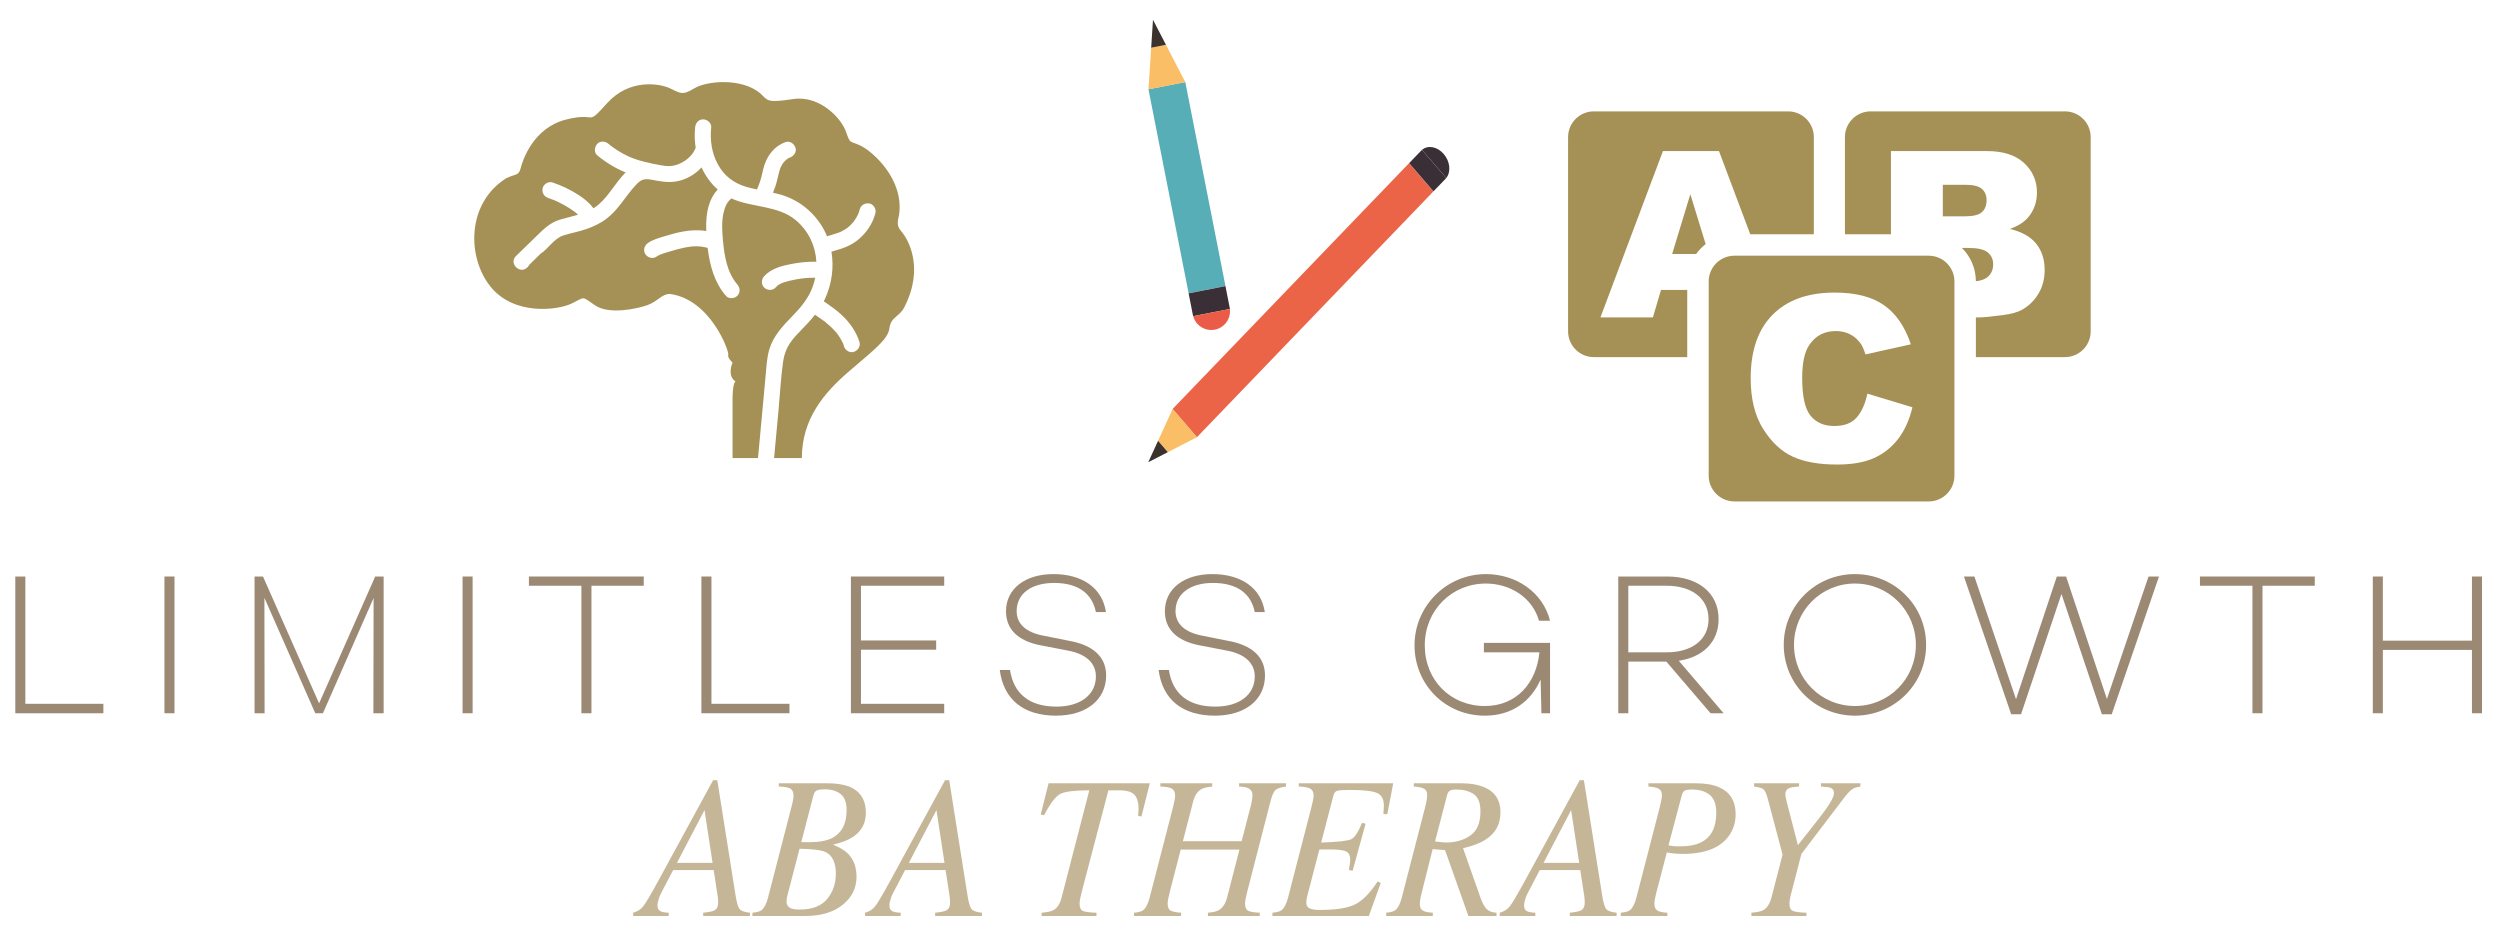 <?xml version="1.0" encoding="UTF-8"?>
<svg id="Layer_1" data-name="Layer 1" xmlns="http://www.w3.org/2000/svg" viewBox="0 0 5108.04 1913.14">
  <defs>
    <style>
      .cls-1 {
        fill: #9c8974;
      }

      .cls-1, .cls-2, .cls-3, .cls-4, .cls-5, .cls-6, .cls-7, .cls-8, .cls-9, .cls-10 {
        stroke-width: 0px;
      }

      .cls-2 {
        fill: #3b2f37;
      }

      .cls-3 {
        fill: #a59156;
      }

      .cls-4 {
        fill: none;
      }

      .cls-5 {
        fill: #3b322e;
      }

      .cls-6 {
        fill: #eb6448;
      }

      .cls-7 {
        fill: #fabe66;
      }

      .cls-8 {
        fill: #c5b698;
      }

      .cls-9 {
        fill: #57aeb7;
      }

      .cls-10 {
        fill: #eb5c48;
      }
    </style>
  </defs>
  <path class="cls-1" d="m211.23,1438.02v19.31H31.26v-279.4h20.54v260.09h159.42Z"/>
  <path class="cls-1" d="m356.53,1177.93v279.4h-20.54v-279.4h20.54Z"/>
  <polygon class="cls-1" points="783.87 1457.33 762.92 1457.33 763.33 1221.89 659.79 1457.33 644.17 1457.33 540.22 1221.48 540.63 1457.33 520.09 1457.33 520.09 1177.93 537.35 1177.93 651.98 1437.11 766.62 1177.93 783.87 1177.93 783.87 1457.33"/>
  <path class="cls-1" d="m965.65,1177.93v279.4h-20.54v-279.4h20.54Z"/>
  <path class="cls-1" d="m1315.31,1196.83h-106.83v260.5h-20.54v-260.5h-107.24v-18.9h234.61v18.9Z"/>
  <path class="cls-1" d="m1613.06,1438.02v19.31h-179.96v-279.4h20.54v260.09h159.42Z"/>
  <path class="cls-1" d="m1759.14,1196.83v111.76h153.67v18.9h-153.67v110.53h170.1v19.31h-190.65v-279.4h190.65v18.9h-170.1Z"/>
  <path class="cls-1" d="m2259.68,1250.65h-20.54c-7.4-36.98-34.92-59.58-85.46-59.58-46.02,0-76.42,21.78-76.42,57.52,0,26.71,19.72,43.97,56.29,50.54l51.36,10.27c48.07,8.63,75.19,32.46,75.19,70.67,0,50.13-41.09,82.18-102.31,82.18-66.56,0-107.24-32.87-115.05-93.27h20.96c7.39,48.07,39.03,74.78,94.91,74.78,48.48,0,80.53-23.83,80.53-61.63,0-26.71-19.31-46.02-57.93-53l-55.47-10.68c-46.43-9.04-70.26-33.28-70.26-69.44,0-46.02,39.03-76.01,96.97-76.01s99.84,27.53,107.24,77.66Z"/>
  <path class="cls-1" d="m2584.28,1250.65h-20.54c-7.4-36.98-34.92-59.58-85.46-59.58-46.02,0-76.42,21.78-76.42,57.52,0,26.71,19.72,43.97,56.29,50.54l51.36,10.27c48.07,8.63,75.19,32.46,75.19,70.67,0,50.13-41.09,82.18-102.31,82.18-66.56,0-107.24-32.87-115.05-93.27h20.96c7.39,48.07,39.03,74.78,94.91,74.78,48.48,0,80.53-23.83,80.53-61.63,0-26.71-19.31-46.02-57.93-53l-55.47-10.68c-46.43-9.04-70.26-33.28-70.26-69.44,0-46.02,39.03-76.01,96.97-76.01s99.84,27.53,107.24,77.66Z"/>
  <path class="cls-1" d="m3031.93,1313.52h135.18v143.81h-17.67l-1.64-69.03c-19.31,44.37-58.34,73.96-113.81,73.96-81.76,0-143.81-64.1-143.81-143.81s64.92-145.45,145.86-145.45c61.22,0,116.28,36.57,131.07,95.32h-22.6c-13.56-47.66-59.16-76.01-108.47-76.01-69.85,0-124.91,54.65-124.91,126.14s52.59,124.09,122.85,124.09c64.92,0,105.6-47.66,111.35-109.71h-113.4v-19.31Z"/>
  <path class="cls-1" d="m3404.65,1351.73h-77.66v105.6h-20.54v-279.4h99.85c62.45,0,105.18,32.87,105.18,87.11,0,46.84-32.05,77.66-81.36,85.05l91.63,107.24h-26.71l-90.39-105.6Zm-77.66-18.9h78.48c50.54,0,85.46-25.06,85.46-67.8s-34.93-68.2-85.46-68.2h-78.48v136Z"/>
  <path class="cls-1" d="m3935.48,1317.63c0,80.53-64.91,144.63-145.45,144.63s-145.45-64.1-145.45-144.63,64.92-144.63,145.45-144.63,145.45,64.1,145.45,144.63Zm-20.95,0c0-69.44-55.06-125.32-124.5-125.32s-124.49,55.88-124.49,125.32,55.05,124.91,124.49,124.91,124.5-55.47,124.5-124.91Z"/>
  <path class="cls-1" d="m4411.29,1177.93l-96.56,281.45h-20.13l-82.59-245.71-82.59,245.71h-20.13l-96.56-281.45h21.37l85.05,250.64,83.4-250.64h18.9l83.41,250.23,85.05-250.23h21.36Z"/>
  <path class="cls-1" d="m4729.59,1196.83h-106.83v260.5h-20.54v-260.5h-107.24v-18.9h234.61v18.9Z"/>
  <path class="cls-1" d="m5071.26,1177.93v279.4h-20.54v-129.43h-182.02v129.43h-20.54v-279.4h20.54v131.07h182.02v-131.07h20.54Z"/>
  <g>
    <path class="cls-8" d="m1293.62,1864.88c8.59-2.3,15.37-6.56,20.36-12.79,4.99-6.22,14.93-22.94,29.83-50.14l113.26-207.86h8.52l37.31,235.26c2.4,15.16,5.24,24.6,8.52,28.32,3.28,3.72,10.29,6.12,21.02,7.21v6.7h-95.64v-6.7c11.49-1.22,18.94-2.71,22.35-4.47,5.43-2.71,8.14-7.98,8.14-15.83,0-2.03-.06-4.19-.19-6.5-.13-2.3-.32-4.26-.57-5.89l-8.32-54.4h-82.82l-24.39,46.69c-1.64,3.11-3.09,6.43-4.36,9.95-2.15,6.23-3.22,11.44-3.22,15.63,0,5.28,1.67,9,5.02,11.16,3.34,2.17,9.31,3.38,17.9,3.65v6.7h-72.73v-6.7Zm162.33-101.9l-16.49-107.79-56.32,107.79h72.81Z"/>
    <path class="cls-8" d="m1537.36,1864.88c9.09-.81,15.34-2.57,18.75-5.28,5.3-4.06,9.66-12.52,13.07-25.37l47.53-183.91c1.19-4.6,2.1-8.18,2.73-10.75,1.26-6.22,1.89-10.83,1.89-13.8,0-7.04-2.12-11.84-6.34-14.41-4.23-2.57-12.16-3.99-23.77-4.26v-6.7h100.16c17.04,0,32.06,2.37,45.06,7.1,21.84,9.88,32.76,27.61,32.76,53.18,0,21.25-8.9,37.76-26.7,49.53-9.72,6.36-23.23,11.57-40.53,15.63,13.38,5.41,23.42,11.37,30.11,17.86,11.99,11.77,17.99,27.74,17.99,47.9,0,22.73-9.41,41.75-28.22,57.04-18.81,15.29-44.57,22.94-77.27,22.94h-107.2v-6.7Zm152.66-28.01c11.87-14.34,17.81-31.6,17.81-51.76,0-22.46-6.94-37.15-20.8-44.05-8.8-4.19-26.59-6.5-53.36-6.9l-24.52,94.19c-.63,2.3-1.14,4.57-1.52,6.8s-.57,4.3-.57,6.19c0,7.44,3.22,12.38,9.66,14.82,3.66,1.49,9.41,2.23,17.24,2.23,25.5,0,44.19-7.17,56.06-21.52Zm-35.82-116.11c20.01,0,35.62-2.98,46.82-8.93,19.18-10.28,28.78-29.09,28.78-56.43,0-15.56-4.07-26.56-12.2-32.99-8.13-6.43-18.82-9.64-32.07-9.64-8.45,0-14.16.85-17.13,2.54-2.97,1.69-5.01,4.7-6.15,9.03l-25.05,96.22,16.99.2Z"/>
    <path class="cls-8" d="m1767.49,1864.88c8.59-2.3,15.37-6.56,20.36-12.79,4.99-6.22,14.93-22.94,29.83-50.14l113.26-207.86h8.52l37.31,235.26c2.4,15.16,5.24,24.6,8.52,28.32,3.28,3.72,10.29,6.12,21.02,7.21v6.7h-95.64v-6.7c11.49-1.22,18.94-2.71,22.35-4.47,5.43-2.71,8.14-7.98,8.14-15.83,0-2.03-.06-4.19-.19-6.5-.13-2.3-.32-4.26-.57-5.89l-8.32-54.4h-82.82l-24.39,46.69c-1.64,3.11-3.09,6.43-4.36,9.95-2.15,6.23-3.22,11.44-3.22,15.63,0,5.28,1.67,9,5.02,11.16,3.34,2.17,9.31,3.38,17.9,3.65v6.7h-72.73v-6.7Zm162.33-101.9l-16.49-107.79-56.32,107.79h72.81Z"/>
    <path class="cls-8" d="m2128.28,1864.88c11.49-.95,19.57-2.71,24.24-5.28,7.83-4.47,13.32-12.92,16.48-25.37l56.7-219.43c-29.76,0-49.43,2.4-59.01,7.21-9.58,4.8-20.74,19.39-33.48,43.74l-6.82-1.42,16.1-63.94h206.82l-17.05,67.8-6.82-1.01.95-14.41c0-12.72-2.69-22.23-8.07-28.52-5.38-6.29-16.04-9.44-31.98-9.44h-21.63l-54.35,206.84c-1.26,4.47-2.21,8.46-2.83,11.98-1.14,5.28-1.7,9.47-1.7,12.59,0,8.12,2.33,13.16,7,15.12,4.67,1.96,13.82,3.15,27.46,3.55v6.7h-112.01v-6.7Z"/>
    <path class="cls-8" d="m2317.1,1864.88c9.09-.81,15.34-2.57,18.75-5.28,5.3-4.06,9.66-12.52,13.07-25.37l47.53-183.91c1.77-7.44,2.97-12.69,3.6-15.73.63-3.04.95-6.06.95-9.03,0-6.77-2.18-11.47-6.53-14.11-4.36-2.64-12.22-4.09-23.58-4.36v-6.7h105.95v6.7c-10.48.95-17.99,2.77-22.54,5.48-7.83,4.6-13.32,12.99-16.48,25.17l-20.93,80.99h120.03l19.04-73.68c1.26-5.28,2.08-9.47,2.46-12.59.38-3.11.57-5.82.57-8.12,0-6.63-3.09-11.37-9.28-14.21-4.17-1.76-10.17-2.77-17.99-3.04v-6.7h95.87v6.7c-10.23,1.35-17.27,3.62-21.12,6.8-3.85,3.18-7.42,11.13-10.7,23.85l-47.33,183.91-3.6,15.83c-.25,1.49-.47,2.91-.66,4.26-.19,1.35-.28,2.71-.28,4.06,0,7.85,2.18,12.89,6.53,15.12,4.36,2.23,12.22,3.55,23.58,3.96v6.7h-105.95v-6.7c10.23-.81,17.67-2.57,22.35-5.28,7.83-4.6,13.38-13.06,16.67-25.37l25.39-98.25h-120.04l-22.13,85.66-3.6,15.83c-.25,1.49-.47,2.91-.66,4.26-.19,1.35-.28,2.71-.28,4.06,0,7.58,1.99,12.48,5.97,14.72,3.98,2.23,11.14,3.69,21.5,4.36v6.7h-96.11v-6.7Z"/>
    <path class="cls-8" d="m2599.87,1864.88c9.09-.81,15.34-2.57,18.75-5.28,5.3-4.06,9.66-12.52,13.07-25.37l47.52-183.91c1.52-6.09,2.68-11.13,3.5-15.12.82-3.99,1.23-7.41,1.23-10.25,0-6.5-2.31-11.03-6.91-13.6-4.61-2.57-12.41-3.99-23.39-4.26v-6.7h193.02l-12.12,63.33-7.95-.61c.38-4.06.63-7.95.76-11.67.13-3.72.19-5.11.19-4.16.25-13.67-4.27-22.63-13.55-26.9-9.28-4.26-28.38-6.39-57.31-6.39-13.27,0-21.6.67-25.01,1.99-3.41,1.33-5.75,4.25-7.01,8.76l-25.21,96.83c34.09-1.22,54.58-3.52,61.5-6.9,6.92-3.38,14.28-14.55,22.08-33.49l7.2,1.83-26.52,96.22-7.58-1.83c1.26-8.12,2.02-13.06,2.27-14.82.25-1.76.38-3.72.38-5.89,0-8.8-2.93-14.51-8.77-17.15-5.85-2.64-16.56-3.96-32.15-3.96h-22.06l-24.15,92.76c-.76,2.84-1.36,5.48-1.8,7.92-.45,2.44-.66,4.94-.66,7.51,0,4.33,1.07,7.58,3.22,9.75,3.91,3.79,11.61,5.68,23.11,5.68,34.72,0,59.57-3.99,74.53-11.98,14.96-7.98,29.89-23.41,44.8-46.28l6.25,3.45-24.24,67.19h-196.98v-6.7Z"/>
    <path class="cls-8" d="m2832.26,1864.88c9.09-.81,15.34-2.57,18.75-5.28,5.3-4.06,9.66-12.52,13.07-25.37l47.54-183.97c1.01-3.65,1.99-7.94,2.94-12.87.95-4.93,1.42-9.22,1.42-12.87,0-6.35-2.15-10.71-6.44-13.07-4.3-2.36-11.24-3.82-20.83-4.36v-6.7h96.13c18.45,0,33.81,2.44,46.08,7.31,23.26,9.34,34.89,26.6,34.89,51.77s-10.12,42.77-30.35,56.03c-11.01,7.17-26.38,13.06-46.1,17.66l35.92,101.87c3.53,10.02,7.58,17.39,12.12,22.13,4.55,4.74,11.3,7.31,20.27,7.71v6.7h-57.39l-47.73-134.58-25.3-2.03-21.78,86.7c-.95,3.64-1.8,7.08-2.56,10.33-1.27,6.63-1.89,11.77-1.89,15.43,0,6.36,2.08,10.76,6.25,13.19,4.17,2.44,10.92,3.86,20.27,4.26v6.7h-95.25v-6.7Zm116.08-143.82c2.02.2,4.22.3,6.61.3,19.53,0,36.06-4.83,49.61-14.49,13.55-9.66,20.32-25.97,20.32-48.93,0-17.42-4.63-29.24-13.88-35.46-9.25-6.21-21.17-9.32-35.74-9.32-5.2,0-9.25.68-12.17,2.03-2.91,1.35-5,4.39-6.27,9.12l-24.74,95.02c8.82.95,14.23,1.52,16.25,1.73Z"/>
    <path class="cls-8" d="m3064.28,1864.88c8.59-2.3,15.37-6.56,20.36-12.79,4.98-6.22,14.93-22.94,29.83-50.14l113.26-207.86h8.52l37.31,235.26c2.4,15.16,5.24,24.6,8.52,28.32,3.28,3.72,10.29,6.12,21.02,7.21v6.7h-95.64v-6.7c11.49-1.22,18.94-2.71,22.35-4.47,5.43-2.71,8.14-7.98,8.14-15.83,0-2.03-.06-4.19-.19-6.5-.13-2.3-.32-4.26-.57-5.89l-8.33-54.4h-82.82l-24.39,46.69c-1.64,3.11-3.09,6.43-4.36,9.95-2.15,6.23-3.22,11.44-3.22,15.63,0,5.28,1.67,9,5.02,11.16,3.34,2.17,9.31,3.38,17.9,3.65v6.7h-72.73v-6.7Zm162.33-101.9l-16.49-107.79-56.32,107.79h72.81Z"/>
    <path class="cls-8" d="m3311.62,1864.88c9.09-.81,15.34-2.57,18.75-5.28,5.3-4.06,9.66-12.52,13.07-25.37l47.52-183.91,3.6-15.83c.38-1.89.66-3.62.85-5.18.19-1.55.28-2.94.28-4.16,0-6.5-2.08-10.96-6.25-13.4-4.17-2.44-11.3-3.99-21.4-4.67v-6.7h96.04c19.83,0,35.8,2.64,47.92,7.92,22.86,9.88,34.29,28.35,34.29,55.42,0,16.51-4.54,31.13-13.6,43.84-17.51,24.76-49.06,37.15-94.66,37.15-5.55,0-11.05-.24-16.53-.71-5.48-.47-10.74-1.25-15.77-2.33l-20.91,80c-1.27,4.86-2.22,8.84-2.85,11.95-1.14,5.41-1.7,9.61-1.7,12.59,0,6.77,1.92,11.44,5.78,14.01,3.85,2.57,10.77,4.13,20.74,4.67v6.7h-95.16v-6.7Zm106.27-136.2c3.47.41,7.98.61,13.53.61,19.17,0,34.18-2.84,45.02-8.53,20.18-10.56,30.27-30.51,30.27-59.88,0-17.46-4.54-29.77-13.61-36.94-9.07-7.17-21.17-10.76-36.3-10.76-6.05,0-10.62.61-13.71,1.83s-5.33,4.33-6.71,9.34l-27.29,102.91c2.4.54,5.33,1.01,8.8,1.42Z"/>
    <path class="cls-8" d="m3578.48,1864.88c11.48-.95,19.63-2.71,24.43-5.28,7.58-4.33,13.07-12.79,16.48-25.37l22.77-88.1-29.55-111.64c-3.1-11.77-6.2-18.98-9.29-21.62-3.1-2.64-9.54-4.57-19.33-5.79v-6.7h91.88v6.7c-9.34.54-15.78,1.49-19.32,2.84-5.79,2.3-8.69,6.56-8.69,12.79,0,2.03.38,4.87,1.13,8.53.75,3.65,1.31,6.02,1.69,7.1l22.83,88.52,42.88-54.42c9.51-12.31,16.29-21.65,20.35-28.01,6.97-10.69,10.46-18.74,10.46-24.16s-2.6-9.07-7.8-10.96c-3.17-1.08-9.45-1.83-18.83-2.23v-6.7h80.65v6.7c-7.53.95-13.43,2.98-17.7,6.09-4.27,3.11-9.98,9.41-17.13,18.88l-85.74,112.66-19.88,76.93c-1.77,6.36-2.97,11.5-3.61,15.43-.63,3.93-.95,7.1-.95,9.54,0,7.85,2.43,12.76,7.3,14.72,4.87,1.96,13.99,3.15,27.38,3.55v6.7h-112.39v-6.7Z"/>
  </g>
  <g>
    <g>
      <rect class="cls-9" x="2386.86" y="171.15" width="76.7" height="424.81" transform="translate(-28.42 475.65) rotate(-11.14)"/>
      <path class="cls-2" d="m2437.93,645.98l74.98-14.76c-.11-.91-.22-1.82-.4-2.73l-8.65-43.93-75.26,14.82,8.65,43.93c.18.91.43,1.79.67,2.68Z"/>
      <path class="cls-10" d="m2482.3,673.52h0c19.87-3.91,33.07-22.52,30.62-42.3l-74.98,14.76c5.23,19.24,24.5,31.45,44.37,27.54Z"/>
    </g>
    <g>
      <polygon class="cls-7" points="2352.1 97.5 2346.55 182.56 2421.81 167.75 2382.31 91.55 2352.1 97.5"/>
      <polygon class="cls-5" points="2355.81 40.42 2352.1 97.5 2382.31 91.55 2355.81 40.42"/>
    </g>
    <polygon class="cls-6" points="2395.85 835.64 2445.55 893.33 2928.72 391.1 2879.02 333.41 2395.85 835.64"/>
    <path class="cls-2" d="m2954.98,363.72l-49.52-57.48c-.55.47-1.1.94-1.61,1.47l-24.68,25.59,49.7,57.69,24.68-25.59c.51-.53.97-1.11,1.43-1.68Z"/>
    <path class="cls-2" d="m2949.84,314.63h0c-13.12-15.23-32.5-18.7-44.38-8.4l49.52,57.48c10.04-12.43,7.98-33.85-5.14-49.08Z"/>
    <g>
      <polygon class="cls-7" points="2386.12 923.86 2445.7 893.22 2396 835.53 2366.16 900.7 2386.12 923.86"/>
      <polygon class="cls-5" points="2346.14 944.42 2386.12 923.86 2366.16 900.7 2346.14 944.42"/>
    </g>
    <path class="cls-3" d="m1844.25,476.05c-8.81-10.84-12.87-14.9-7.45-35.9,11.51-73.83-54.19-130.73-77.9-142.25-23.71-11.51-21-2.03-30.48-29.13-9.48-27.09-53.51-74.51-107.7-66.38-54.19,8.13-51.48,3.39-67.06-11.52-38.61-32.51-110.41-25.74-135.47-10.16-25.06,15.58-29.13,8.81-50.12-.68-21-9.48-81.96-19.64-127.34,30.48-45.38,50.12-18.29,16.93-84.67,33.87-66.38,16.93-88.06,82.64-92.12,98.89-4.06,16.26-10.16,11.51-29.8,21-81.28,51.48-79.93,161.89-31.84,221.47,48.09,59.58,136.83,48.12,165.28,34.58,28.45-13.55,19.64-16.26,48.09,3.39,28.45,19.64,84.67,7.45,106.35,0,21.68-7.45,29.8-23.15,46.74-23.15,83.32,11.4,121.25,117.3,119.22,124.07-2.03,6.77,8.81,16.26,8.81,16.26,0,0-12.19,26.42,6.1,38.61-6.1,3.39-6.1,33.19-6.1,33.19v123.28h51.98c3.52-37.98,7.03-75.96,10.54-113.93,1.71-18.54,3.43-37.07,5.15-55.61,1.65-17.8,2.41-36.32,7.7-53.51,8.27-26.86,27.46-47.21,46.63-66.87,17.99-18.45,34.07-37.53,42.48-62.34,1.82-5.37,3.23-10.8,4.34-16.23-13.41-.11-26.45.98-38.79,3.34-8.5,1.63-17.07,3.45-25.29,6.21-4.68,1.57-4.71,1.52-9.23,4.17-.4.24-3.13,2.07-3.29,2.08-1.58,1.29-3.01,2.76-4.38,4.26-6.01,6.58-17.17,6.07-23.24,0-6.48-6.48-5.98-16.69,0-23.24,14.06-15.39,35.04-20.87,54.76-24.79,17.17-3.41,34.48-5.05,51.9-4.76-1.75-32.11-15.8-62.52-41.57-84.45-36.6-31.14-89.45-25.59-132.08-44.83-8.92,7.24-12.91,16.26-15.86,28.56-4.51,18.79-3.07,38.53-1.36,57.59,2.78,30.98,8.29,65.21,29.28,89.6,5.81,6.75,6.67,16.57,0,23.24-5.95,5.95-17.45,6.73-23.24,0-23.9-27.78-33.01-62.51-37.33-97.94-15.01-4.3-29.59-4.2-45.93-.91-10.69,2.15-21.19,5.13-31.62,8.28-9.52,2.87-19.3,5.14-27.58,10.85-7.34,5.07-18.26,1.33-22.49-5.9-4.72-8.07-1.4-17.45,5.9-22.49,10.2-7.04,22.55-10.26,34.28-13.82,11.59-3.51,23.25-6.84,35.16-9.09,16.69-3.15,33.19-4.13,49.42-1.33-.68-17.71.3-35.5,5.37-52.6,3.72-12.53,9.71-23.26,18.05-32.31-14.2-12.53-25.25-28.04-33.04-45.17-13.88,15.09-32.33,25.7-53.29,28.92-16.91,2.6-32.31-.74-48.92-3.75-5.85-1.06-12.72-1.95-18.41.26-5.88,2.29-10.55,7.26-14.73,11.78-20.23,21.91-34.26,48.78-58.25,67.21-12.92,9.93-27.65,16.76-43.02,22.03-14.94,5.12-30.54,7.72-45.54,12.53-19.56,6.26-31.19,27.65-46.64,37.28-7.71,7.57-15.06,14.78-22.77,22.35-14.34,25.54-44.4-1.06-27.65-17.38,14.43-14.06,28.87-28.11,43.3-42.17,14.01-13.64,26.95-26.26,46.12-32.12,12.25-3.75,25.03-6.5,37.43-10.14-.57-.56-1.1-1.15-1.69-1.69-1.27-1.17-2.59-2.28-3.91-3.4-.21-.18-.3-.26-.45-.39-.62-.46-1.24-.93-1.87-1.38-3.21-2.33-6.51-4.54-9.86-6.67-7.13-4.53-14.52-8.64-22.13-12.31-1.96-.94-3.93-1.86-5.91-2.74-.58-.26-1.15-.51-1.73-.76-.28-.12-1.04-.43-1.68-.69-3.81-1.53-7.66-2.94-11.54-4.26-8.72-2.97-13.56-11.1-11.48-20.22,1.89-8.3,12.07-14.25,20.22-11.48,18.69,6.36,36.75,14.82,53.28,25.64,11.58,7.59,22.38,16.16,30.22,27.13,3.75-2.31,7.38-4.88,10.82-7.87,21.68-18.86,34.62-45.33,54.98-65.37-20.88-8.6-40.31-20.36-58.09-35.11-7.07-5.86-5.56-17.18,0-23.24,6.38-6.96,16.64-5.48,23.24,0,1,.83,2,1.66,3.02,2.48.11.09.8.65,1.27,1.02.44.34,1.34,1.03,1.48,1.13,1.01.76,2.03,1.51,3.06,2.25,3.24,2.34,6.55,4.58,9.93,6.72,6.82,4.32,13.91,8.22,21.23,11.64,1.1.52,2.21,1.01,3.32,1.51.26.12.46.21.63.28,1.63.68,3.27,1.33,4.92,1.96,3.92,1.49,7.88,2.85,11.89,4.1,8.02,2.49,16.19,4.46,24.43,6.07,1.13.22,2.19.58,3.18,1.05,12.41,1.81,24.56,5.69,37.18,5.06,20.46-1.01,43.18-15.69,51.28-34.94.35-.83.76-1.61,1.19-2.39-2.18-13.79-2.62-27.87-1.17-41.67.93-8.87,6.78-16.44,16.44-16.44,8.22,0,17.37,7.59,16.44,16.44-2.77,26.35,1.12,52.43,13.45,75.21,12.68,23.41,31.84,38.48,58.11,46.25,7.22,2.13,14.56,3.81,21.93,5.32.18-.42.63-1.48.9-2.12.28-.67.94-2.25,1.02-2.46,1.84-4.5,3.56-9.05,5.02-13.69,3.28-10.47,4.85-21.4,8.36-31.81,7.19-21.34,21.53-39.09,43.14-46.76,8.68-3.08,17.64,3.51,20.22,11.48,2.87,8.87-3.4,17.35-11.48,20.22-.32.11-.48.16-.69.23-.97.54-1.99,1-2.95,1.56-.8.47-1.56.98-2.34,1.47-.17.11-.26.17-.38.25-1.46,1.25-2.89,2.52-4.22,3.92-.65.68-1.27,1.37-1.88,2.08-.11.13-.63.8-.96,1.23-.45.68-1.12,1.66-1.11,1.64-.51.79-1.01,1.59-1.48,2.4-.96,1.63-1.78,3.31-2.64,4.99-.12.23-.18.35-.26.49-.03.09-.03.13-.08.26-.36,1.11-.81,2.19-1.18,3.29-.75,2.21-1.4,4.45-2.01,6.71-2.59,9.61-4.32,19.41-7.58,28.83-1.41,4.09-3.01,8.1-4.67,12.09-.04.09-.08.18-.11.27,9.56,2.12,19.01,4.63,28.19,8.21,25.94,10.11,47.52,26.9,64.28,49.07,7.53,9.97,13.48,20.69,18.07,31.86,5.56-1.81,11.18-3.45,16.82-5.19,2.59-.8,5.17-1.64,7.72-2.58.23-.08,1.81-.72,2.56-1.01.66-.31,1.63-.75,1.8-.83,4.11-2,8.06-4.35,11.79-7,.43-.31,3.79-3.14,1.05-.75.69-.6,1.41-1.16,2.11-1.76,1.91-1.65,3.74-3.37,5.5-5.18,1.6-1.64,3.14-3.34,4.6-5.1.35-.42.65-.8.86-1.07.52-.72,1.05-1.44,1.55-2.17,2.74-3.98,5.04-8.17,7.16-12.5.12-.24.17-.35.24-.5.42-1.06.83-2.12,1.21-3.19.76-2.16,1.41-4.36,2.01-6.57,2.39-8.88,11.58-13.45,20.22-11.48,8.69,1.98,13.71,11.92,11.48,20.22-6.06,22.54-19.68,41.84-38.1,55.97-9.17,7.03-19.45,11.99-30.38,15.7-6.98,2.37-14.14,4.17-21.15,6.43l-.04.07c5.34,31.43.9,64.52-12.32,94.43-1.04,2.35-2.2,4.61-3.36,6.87,2.82,1.94,5.61,3.94,8.42,5.85,9.51,6.43,18.74,13.45,27.22,21.2,16.81,15.35,30.34,34.25,37.26,56.08,2.78,8.78-3.27,17.56-11.48,20.22-8.67,2.81-17.62-3.3-20.22-11.48-.3-.96-1.54-6.66-2.5-7.03.23.55.47,1.1.7,1.65-.33-.75-.67-1.5-1.02-2.25-.44-.93-.89-1.85-1.36-2.77-1.96-3.85-4.18-7.56-6.61-11.13-.7-1.02-1.41-2.03-2.14-3.03-.48-.66-2.41-4-.44-.62-.99-1.71-2.69-3.29-4-4.77-3.04-3.45-6.25-6.75-9.6-9.9-3.37-3.18-6.88-6.21-10.49-9.12-.14-.12-.57-.47-1-.81-.72-.56-1.45-1.1-2.18-1.65-1.86-1.38-3.74-2.73-5.64-4.06-4.24-2.96-8.62-5.7-12.76-8.8l-.12.02c-8.48,10.73-17.96,20.72-27.63,30.67-8.52,8.77-17.14,17.62-23.83,27.74-7.59,11.48-11.64,23.37-13.64,37.1-4.66,31.99-6.2,64.72-9.18,96.91-3.1,33.46-6.19,66.91-9.29,100.37h56.72c0-80.27,46.06-133.44,93.48-174.76,47.41-41.32,82.64-66.38,85.35-90.09,2.71-23.71,21-23.96,30.48-43.35,42.67-82.64,5.42-140.89-3.39-151.73Z"/>
  </g>
  <g>
    <path class="cls-4" d="m4008.61,506.64h14.25c18.38,0,31.25,3.05,38.59,9.15,7.34,6.1,11.01,14.18,11.01,24.22,0,10.82-3.71,19.43-11.13,25.84-5.31,4.6-13.42,7.51-24.21,8.82,0,.12.02.24.02.37v73.44h7.73c7.72,0,23.41-1.54,47.05-4.64,17.77-2.32,31.06-6.03,39.86-11.12,14.21-8.19,25.42-19.31,33.61-33.37,8.19-14.06,12.28-29.9,12.28-47.51,0-21.63-5.76-39.59-17.27-53.89-11.51-14.29-29.48-24.37-53.89-30.25,16.07-5.56,28.28-13.13,36.62-22.71,12.52-14.37,18.77-31.6,18.77-51.68,0-23.95-8.77-44.04-26.3-60.26-17.54-16.22-42.69-24.34-75.44-24.34h-196.54v169.88h77.07c26.46,0,50.46,10.73,67.91,28.04Zm-39.05-129.09h46.35c15.91,0,27.08,2.78,33.49,8.34,6.41,5.56,9.62,13.29,9.62,23.18,0,10.66-3.21,18.81-9.62,24.45-6.42,5.64-17.81,8.46-34.19,8.46h-45.66v-64.43Z"/>
    <path class="cls-4" d="m3465.55,518.93h-48.95l37.11-122.14,31.32,101.99c16.3-12.59,36.66-20.17,58.8-20.17h32.27l-63.84-169.88h-114.52l-127.7,339.77h107.2l16.56-56.09h53.59v-17.35c0-20.94,6.78-40.29,18.16-56.12Z"/>
    <path class="cls-3" d="m3393.8,592.4l-16.56,56.09h-107.2l127.7-339.77h114.52l63.84,169.88h129.94v-198.44c0-29.06-23.56-52.61-52.61-52.61h-396.87c-29.06,0-52.62,23.56-52.62,52.61v396.87c0,29.06,23.56,52.62,52.62,52.62h190.84v-137.26h-53.59Z"/>
    <path class="cls-3" d="m3416.6,518.93h48.95c5.49-7.63,12.05-14.41,19.48-20.15l-31.32-101.99-37.11,122.14Z"/>
    <path class="cls-3" d="m4219.1,227.55h-396.87c-29.06,0-52.62,23.56-52.62,52.61v198.44h94.03v-169.88h196.54c32.75,0,57.9,8.11,75.44,24.34,17.54,16.22,26.3,36.31,26.3,60.26,0,20.09-6.26,37.31-18.77,51.68-8.34,9.58-20.55,17.15-36.62,22.71,24.41,5.87,42.37,15.95,53.89,30.25,11.51,14.29,17.27,32.26,17.27,53.89,0,17.61-4.1,33.45-12.28,47.51-8.19,14.06-19.39,25.19-33.61,33.37-8.81,5.1-22.1,8.81-39.86,11.12-23.64,3.09-39.33,4.64-47.05,4.64h-7.73v81.17h181.95c29.06,0,52.62-23.56,52.62-52.62v-396.87c0-29.06-23.56-52.61-52.62-52.61Z"/>
    <path class="cls-3" d="m4037.13,574.68c10.79-1.3,18.89-4.22,24.21-8.82,7.42-6.41,11.13-15.03,11.13-25.84,0-10.04-3.67-18.11-11.01-24.22-7.34-6.1-20.21-9.15-38.59-9.15h-14.25c17.53,17.4,28.42,41.46,28.52,68.03Z"/>
    <path class="cls-3" d="m4049.4,433.52c6.41-5.64,9.62-13.79,9.62-24.45,0-9.89-3.21-17.61-9.62-23.18-6.42-5.56-17.58-8.34-33.49-8.34h-46.35v64.43h45.66c16.38,0,27.77-2.82,34.19-8.46Z"/>
  </g>
  <path class="cls-3" d="m3940.71,522.43h-396.87c-29.06,0-52.61,23.56-52.61,52.62v396.87c0,29.06,23.56,52.62,52.61,52.62h396.87c29.06,0,52.61-23.56,52.61-52.62v-396.87c0-29.06-23.56-52.62-52.61-52.62Zm-62.39,374.35c-13.29,17.31-29.78,30.36-49.48,39.17-19.7,8.81-44.77,13.21-75.21,13.21-36.93,0-67.1-5.37-90.5-16.1-23.41-10.73-43.61-29.61-60.61-56.63-17-27.02-25.49-61.61-25.49-103.77,0-56.2,14.95-99.4,44.85-129.58,29.9-30.19,72.19-45.28,126.89-45.28,42.8,0,76.44,8.65,100.93,25.96,24.49,17.31,42.68,43.88,54.58,79.73l-92.71,20.63c-3.24-10.35-6.65-17.92-10.2-22.71-5.87-8.03-13.06-14.21-21.55-18.54-8.5-4.32-18-6.49-28.51-6.49-23.8,0-42.03,9.57-54.7,28.71-9.58,14.2-14.37,36.5-14.37,66.9,0,37.66,5.72,63.47,17.15,77.44,11.43,13.97,27.5,20.95,48.21,20.95s35.27-5.64,45.54-16.92c10.27-11.28,17.73-27.66,22.37-49.13l92.01,27.81c-6.18,25.8-15.92,47.36-29.2,64.66Z"/>
</svg>